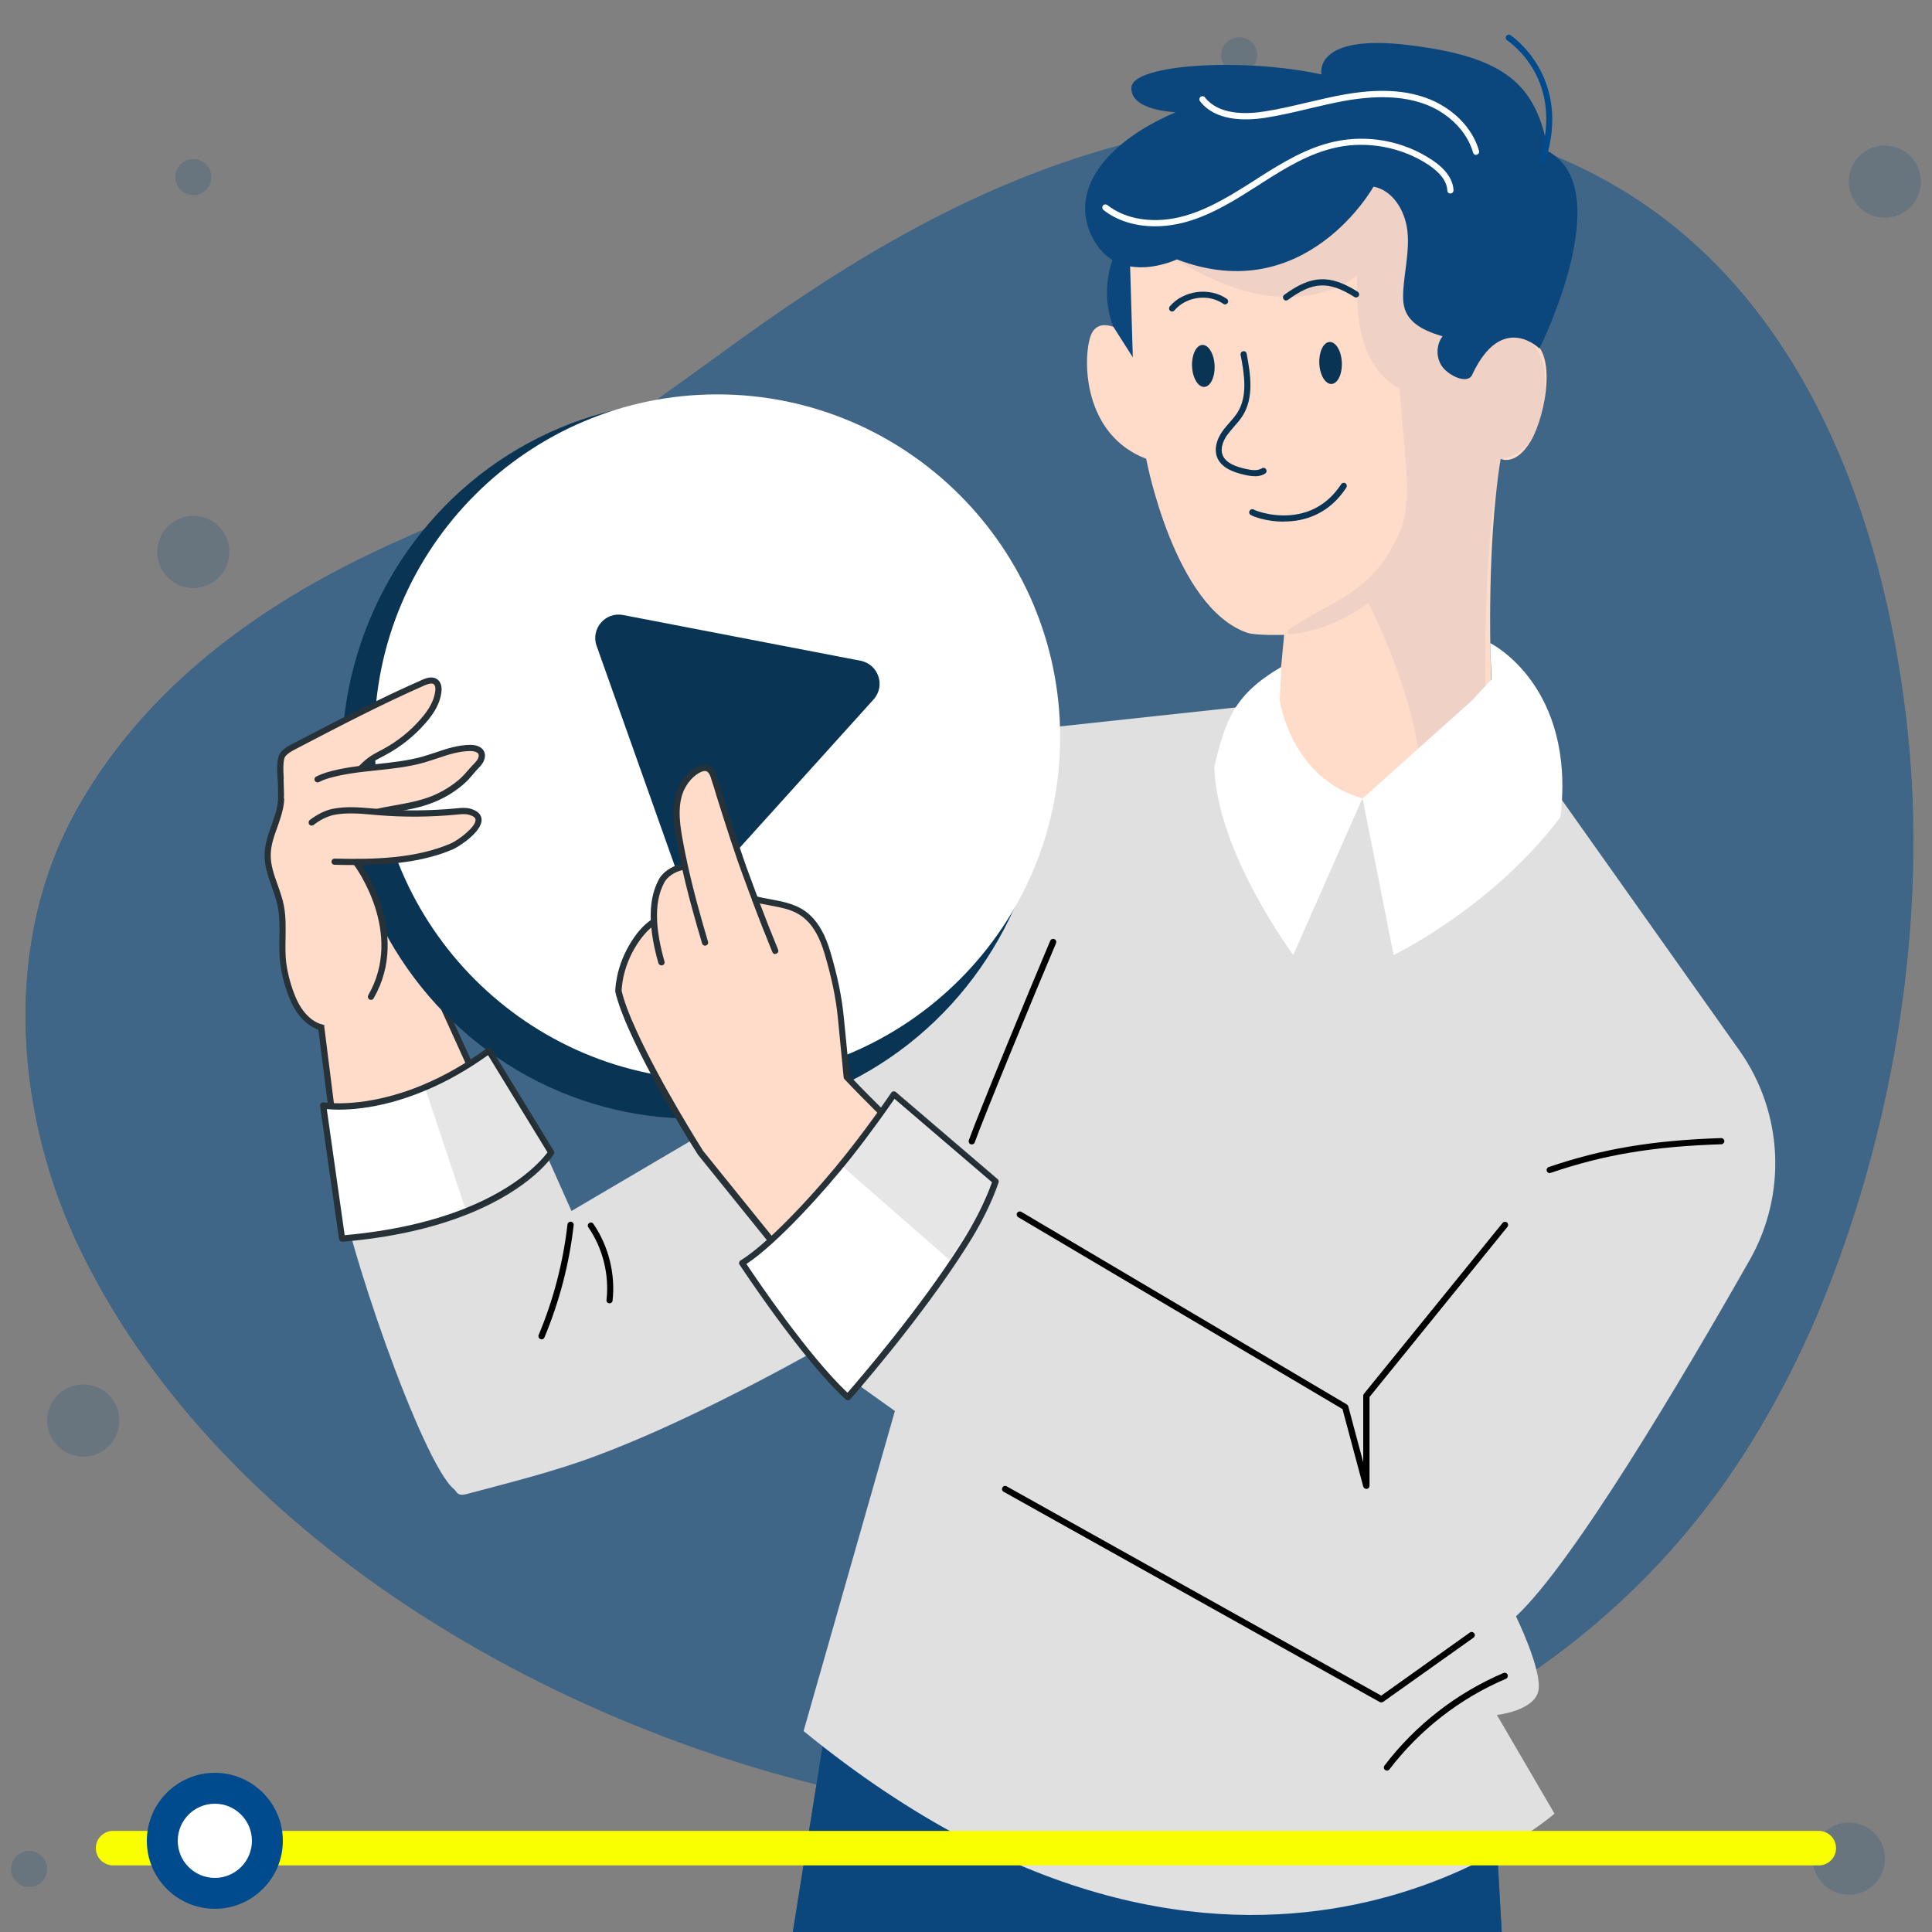 <?xml version="1.0" encoding="UTF-8"?>
<svg id="_影片" data-name="影片" xmlns="http://www.w3.org/2000/svg" viewBox="0 0 150 150">
  <rect x="0" y="0" width="150" height="150" fill="#808080" stroke="none"/>
  <defs>
    <style>
      .cls-1, .cls-2 {
        fill: #0b477c;
      }

      .cls-3 {
        fill: #fff;
      }

      .cls-4, .cls-5 {
        fill: #004b8d;
      }

      .cls-6 {
        fill: #ffdcca;
      }

      .cls-7 {
        fill: #e0e0e0;
      }

      .cls-2 {
        opacity: .2;
      }

      .cls-8 {
        opacity: .07;
      }

      .cls-8, .cls-9, .cls-10 {
        fill: none;
      }

      .cls-9 {
        opacity: .6;
      }

      .cls-11 {
        opacity: .1;
      }

      .cls-10 {
        opacity: .5;
      }

      .cls-5 {
        opacity: .8;
      }

      .cls-12 {
        fill: #f9ff00;
      }

      .cls-13 {
        fill: #0a3454;
      }

      .cls-14 {
        fill: #263238;
      }
    </style>
  </defs>
  <g>
    <circle class="cls-2" cx="55.54" cy="36.89" r="2.8" transform="translate(-9.89 24.06) rotate(-22.5)"/>
    <path class="cls-2" d="m97.61,4.29c0,.77-.63,1.4-1.4,1.4s-1.4-.63-1.4-1.4.63-1.4,1.4-1.4,1.4.63,1.4,1.4Z"/>
    <path class="cls-2" d="m16.41,13.75c0,.77-.63,1.4-1.4,1.4s-1.4-.63-1.4-1.4.63-1.4,1.4-1.4,1.4.63,1.4,1.4Z"/>
    <path class="cls-2" d="m3.66,145.11c0,.77-.63,1.4-1.4,1.4s-1.4-.63-1.4-1.4.63-1.4,1.4-1.4,1.4.63,1.4,1.4Z"/>
    <circle class="cls-2" cx="146.34" cy="14.1" r="2.8"/>
    <circle class="cls-2" cx="143.54" cy="144.31" r="2.8" transform="translate(-36.78 49.9) rotate(-17.52)"/>
    <circle class="cls-2" cx="6.46" cy="110.29" r="2.8" transform="translate(-79.65 41.08) rotate(-47.86)"/>
    <circle class="cls-2" cx="15" cy="42.85" r="2.8" transform="translate(-25.9 23.16) rotate(-45)"/>
  </g>
  <g id="Background_Simple" data-name="Background Simple" class="cls-10">
    <path class="cls-4" d="m71.84,140.26c24.48,3.83,49.82-6.15,63.39-27.12,2.58-3.99,4.75-8.24,6.51-12.66,5.36-13.43,7.88-29.07,6.39-43.48-1.57-15.25-7.14-31.88-20.24-40.98-12.24-8.5-27.69-8.48-41.59-4.57-10.56,2.97-19.78,8.41-28.63,14.77-4.57,3.28-9.07,6.68-13.89,9.6-4.85,2.93-10.11,4.8-15.17,7.24-9.32,4.48-17.77,10.87-22.81,20.08-5.69,10.41-4.6,23.59.49,34.01,11.64,23.83,40.26,39.16,65.55,43.11Z"/>
    <path class="cls-5" d="m71.84,140.27c24.48,3.83,49.82-6.15,63.39-27.12,2.58-3.99,4.75-8.24,6.51-12.66,5.36-13.43,7.88-29.07,6.39-43.48-1.57-15.25-7.14-31.88-20.24-40.98-12.24-8.5-27.69-8.48-41.59-4.57-10.56,2.97-19.78,8.41-28.63,14.77-4.57,3.28-9.07,6.68-13.89,9.6-4.85,2.93-10.11,4.8-15.17,7.24-9.32,4.48-17.77,10.87-22.81,20.08-5.69,10.41-4.6,23.59.49,34.01,11.64,23.83,40.26,39.16,65.55,43.11Z"/>
  </g>
  <g>
    <g>
      <path class="cls-1" d="m116.48,152.43c-.52-9.25-.88-15.65-.88-15.65-33.05,8-50.93-4.85-50.93-4.85,0,0-1.45,9.1-3.28,20.49h55.08Z"/>
      <path class="cls-1" d="m116.48,152.67h-55.08c-.07,0-.14-.03-.18-.08-.05-.05-.07-.12-.05-.19,1.83-11.39,3.28-20.49,3.28-20.49.01-.08.07-.15.14-.18.08-.03.16-.02.23.03.18.13,18.19,12.69,50.73,4.81.07-.02.14,0,.2.04.06.04.09.11.1.18,0,0,.36,6.4.88,15.65,0,.07-.02.13-.07.18-.05.05-.11.08-.17.08Zm-54.8-.48h54.54c-.45-7.97-.77-13.78-.85-15.11-30.24,7.23-47.97-3.1-50.52-4.74-.29,1.79-1.58,9.92-3.17,19.85Z"/>
    </g>
    <g class="cls-9">
      <path class="cls-1" d="m116.48,152.43c-.52-9.25-.88-15.65-.88-15.65-33.05,8-50.93-4.85-50.93-4.85,0,0-1.45,9.1-3.28,20.49h55.08Z"/>
      <path class="cls-1" d="m116.48,152.67h-55.08c-.07,0-.14-.03-.18-.08-.05-.05-.07-.12-.05-.19,1.83-11.39,3.28-20.49,3.28-20.49.01-.08.07-.15.14-.18.08-.03.16-.02.23.03.18.13,18.19,12.69,50.73,4.81.07-.02.14,0,.2.04.06.04.09.11.1.18,0,0,.36,6.4.88,15.65,0,.07-.02.13-.07.18-.05.05-.11.08-.17.08Zm-54.8-.48h54.54c-.45-7.97-.77-13.78-.85-15.11-30.24,7.23-47.97-3.1-50.52-4.74-.29,1.79-1.58,9.92-3.17,19.85Z"/>
    </g>
  </g>
  <g>
    <g>
      <path class="cls-6" d="m21.83,62.01c-.05,1.49-1.02,2.84-1.05,4.33-.03,1.39.76,2.66,1.03,4.03.29,1.47-.01,2.98.19,4.46.12.92.4,1.91.77,2.76.3.68.73,1.33,1.33,1.76.98.71,2.33.68,3.49.68,1.18,0,2.41-.22,3.36-.97.78-.61,1.27-1.5,1.75-2.37.4-.72.81-1.49.82-2.31,0-.47-.11-.93-.29-1.36-.94-2.36-3.36-4.04-3.77-6.55-.17-1.07.05-2.16.15-3.24.09-1.08.03-2.25-.62-3.12-1.09-1.45-3.62-1.75-5.3-1.74-2.43,0-1.8,1.85-1.86,3.64Z"/>
      <path class="cls-14" d="m27.28,80.27c-1.12,0-2.37-.03-3.32-.73-.58-.42-1.06-1.05-1.41-1.86-.38-.88-.66-1.88-.79-2.83-.09-.7-.08-1.4-.07-2.08.02-.78.03-1.59-.12-2.36-.1-.52-.29-1.04-.46-1.54-.29-.81-.59-1.65-.57-2.54.02-.79.28-1.54.54-2.26.25-.7.49-1.37.51-2.07h0c.01-.33,0-.66-.01-.98-.04-.92-.07-1.79.46-2.35.35-.36.89-.54,1.65-.54,1.55,0,4.29.23,5.49,1.84.58.78.79,1.82.67,3.29-.02.27-.05.54-.09.81-.1.82-.19,1.6-.06,2.38.22,1.37,1.07,2.48,1.96,3.65.68.89,1.37,1.8,1.79,2.85.21.53.31,1.01.3,1.45-.01.91-.46,1.71-.85,2.42-.46.84-.99,1.79-1.81,2.44-.87.68-2.02,1.02-3.51,1.02h-.14c-.06,0-.11,0-.17,0Zm-5.21-18.26c-.03.78-.29,1.51-.54,2.22-.26.72-.5,1.4-.51,2.11-.02.8.25,1.56.54,2.37.18.52.38,1.06.48,1.61.16.82.14,1.65.13,2.46-.01.66-.03,1.35.06,2.01.12.9.39,1.86.75,2.7.32.73.74,1.29,1.25,1.67.88.64,2.12.64,3.21.63h.14c1.38,0,2.43-.3,3.21-.92.75-.59,1.25-1.5,1.69-2.3.37-.66.78-1.41.79-2.2,0-.38-.08-.8-.27-1.27-.39-.99-1.07-1.87-1.73-2.74-.89-1.17-1.82-2.38-2.06-3.87-.14-.84-.04-1.69.06-2.51.03-.26.06-.53.08-.79.12-1.34-.06-2.28-.57-2.96-1.12-1.5-3.95-1.63-5.11-1.64-.63,0-1.06.13-1.31.39-.39.41-.36,1.15-.33,2,.01.33.03.67.01,1.02h0Z"/>
    </g>
    <g>
      <path class="cls-6" d="m24.95,79.77l1.61,12.74s9.08-2.23,11.76-5.81l-5.15-11.33"/>
      <path class="cls-14" d="m26.55,92.75s-.1-.01-.14-.04c-.06-.04-.09-.1-.1-.17l-1.61-12.74c-.02-.13.08-.25.21-.27.13-.02.25.08.27.21l1.57,12.47c1.48-.39,8.84-2.47,11.27-5.54l-5.09-11.2c-.05-.12,0-.26.12-.32.12-.05.26,0,.32.12l5.15,11.33c.04.08.03.17-.03.24-2.7,3.61-11.52,5.81-11.89,5.9-.02,0-.04,0-.06,0Z"/>
    </g>
    <g>
      <g>
        <path class="cls-7" d="m41.5,87.58l2.87,6.44,29.69-17.47,5.62-7.5,3.9,9.46-7.93,18.58c-6.15,4.35-12.75,8.19-19.48,11.55-3.24,1.62-6.53,3.14-9.93,4.41-3.24,1.21-6.61,2.04-9.94,2.93-.23.06-.49.12-.7.01-.15-.08-.22-.26-.35-.37-2.44-1.97-8.57-19.5-9.2-25.08l15.43-2.96Z"/>
        <path class="cls-7" d="m121.16,61.96l13.91,19.63c3.38,4.8,3.68,11.12.78,16.23-5.3,9.33-13.74,23.57-18.15,27.67,0,0,2.06,4.21,1.74,5.78-.31,1.56-3.22,1.88-3.22,1.88l4.47,7.66s-24.23,21.41-58.3-6.41l7.09-24.85-3.75-2.68,15.06-50.31,15.48-1.67,4.71,12.46,5.08-6.01,5.1,6.01,9.99-5.39Z"/>
      </g>
      <g>
        <path d="m120.32,91.08c-.1,0-.19-.06-.23-.16-.04-.13.02-.26.15-.31,4.17-1.42,8.05-2.07,13.39-2.25.13,0,.24.1.25.23,0,.13-.1.24-.23.25-5.29.17-9.12.81-13.25,2.22-.03,0-.05.01-.08.01Z"/>
        <path d="m107.69,137.47c-.05,0-.1-.02-.15-.05-.11-.08-.13-.23-.05-.34,2.4-3.15,5.6-5.64,9.24-7.19.12-.05.26,0,.32.13.05.12,0,.26-.13.32-3.57,1.52-6.7,3.96-9.05,7.04-.05.06-.12.09-.19.09Z"/>
        <path d="m42.04,103.98s-.06,0-.09-.02c-.12-.05-.18-.19-.13-.31,1.15-2.74,1.9-5.63,2.24-8.59.02-.13.14-.22.27-.21.13.02.23.13.21.27-.34,3-1.11,5.93-2.27,8.72-.04.09-.13.15-.22.15Z"/>
        <path d="m47.33,101.19s-.02,0-.03,0c-.13-.01-.23-.13-.21-.27.22-1.96-.29-4.01-1.41-5.63-.08-.11-.05-.26.06-.33.11-.08.26-.05.33.06,1.18,1.72,1.72,3.89,1.49,5.96-.01.12-.12.21-.24.21Z"/>
        <path d="m75.45,88.85s-.05,0-.08-.01c-.13-.04-.19-.18-.15-.31.64-1.82,4.79-11.89,6.32-15.49.05-.12.19-.18.32-.13.12.05.18.19.13.32-1.49,3.5-5.69,13.69-6.31,15.46-.03.1-.13.16-.23.16Z"/>
        <path d="m106.07,115.59c-.11,0-.2-.07-.23-.18l-1.61-6.01-25.18-14.9c-.11-.07-.15-.22-.08-.33.07-.11.22-.15.33-.08l25.27,14.95c.05.03.09.08.11.15l1.16,4.34v-5.16c0-.05.02-.11.05-.15l10.77-13.27c.08-.1.24-.12.34-.04.1.08.12.24.04.34l-10.71,13.21v6.9c0,.12-.09.22-.21.24-.01,0-.02,0-.03,0Z"/>
        <path d="m107.25,132.18s-.08-.01-.12-.03l-29.21-16.33c-.12-.06-.16-.21-.09-.33.06-.12.21-.16.33-.09l29.08,16.25,6.88-4.9c.11-.08.26-.05.34.06.08.11.05.26-.06.34l-7.01,4.98s-.09.04-.14.04Z"/>
      </g>
    </g>
  </g>
  <g>
    <ellipse class="cls-13" cx="53.86" cy="58.99" rx="27.33" ry="27.86"/>
    <g>
      <circle class="cls-3" cx="55.69" cy="57.25" r="26.38"/>
      <path class="cls-3" d="m55.69,83.86c-14.68,0-26.62-11.94-26.62-26.62s11.94-26.62,26.62-26.62,26.62,11.94,26.62,26.62-11.94,26.62-26.62,26.62Zm0-52.75c-14.41,0-26.14,11.72-26.14,26.14s11.72,26.14,26.14,26.14,26.14-11.72,26.14-26.14-11.72-26.14-26.14-26.14Z"/>
    </g>
    <path class="cls-13" d="m46.32,50.14l6.11,17.21c.46,1.3,2.14,1.63,3.07.61l12.32-13.65c.95-1.05.39-2.74-1.01-3.01l-18.43-3.55c-1.38-.27-2.53,1.07-2.06,2.4Z"/>
    <g>
      <path class="cls-3" d="m77.23,50.93c-.11,0-.21-.07-.23-.18-1.45-6.15-5.57-11.26-11.28-14.01-.12-.06-.17-.2-.11-.32.06-.12.2-.17.32-.11,5.85,2.81,10.06,8.04,11.54,14.33.03.13-.05.26-.18.29-.02,0-.04,0-.06,0Z"/>
      <path class="cls-3" d="m63.48,35.81s-.05,0-.08-.01c-1.52-.52-3.11-.86-4.72-1.01-.13-.01-.23-.13-.22-.26.01-.13.13-.23.26-.22,1.65.16,3.27.51,4.83,1.04.13.04.19.18.15.3-.03.1-.13.16-.23.16Z"/>
    </g>
  </g>
  <g>
    <g>
      <path class="cls-6" d="m75,92.76s-5.08,10.54-8.89,11.68l-5.71-7.29-4.81-6.14-1.22-1.52h0s-.03-.06-.03-.06l-5.14-9.27-.58-1.05-.17-.76-.41-1.79-.03-.13.07-.21.95-2.68,1.72-1.97.02-.07.62-3.16.07-.34,1.63-1.01s0-.01,0-.02c-.11-.31-1.32-3.75-.38-5.75.2-.44.51-.81.96-1.06.18-.1.37-.18.6-.25,0,0,.06-.12.16-.22.15-.17.41-.3.71.13h0c.11.16.22.38.33.69.05.13.1.29.16.45.02.07.05.16.07.24.02.09.05.17.08.26.06.19.12.39.18.57.89,2.75,2.54,7.43,2.66,7.76,0,0,0,.01,0,.02l3.99,1.32.47.16.24.64,1.4,3.82.09.25.04.31.89,7.32.03.03,7.55,7.44,1.69,1.67Z"/>
      <path class="cls-14" d="m75.45,93.34c-.06,0-.12-.02-.16-.06-6.76-6.32-9.7-9.46-9.73-9.5-.04-.04-.06-.09-.06-.14l-.45-4.63c-.15-1.52-.49-3.15-1.04-5-.35-1.17-.81-2.02-1.43-2.6-.78-.74-1.78-.92-2.83-1.12-.39-.07-.79-.15-1.19-.25-.13-.03-.2-.17-.17-.29.03-.13.17-.2.29-.17.38.1.77.17,1.15.24,1.07.2,2.18.4,3.07,1.24.68.64,1.19,1.56,1.56,2.81.56,1.88.9,3.54,1.05,5.09l.45,4.55c.43.46,3.41,3.58,9.65,9.41.1.09.1.24.01.34-.05.05-.11.08-.18.08Z"/>
      <path class="cls-14" d="m60.19,74.08c-.09,0-.18-.06-.22-.15-.51-1.25-1.03-2.56-1.58-4.03h0s0-.01,0-.02c-.2-.51-.38-1.02-.57-1.53-.79-2.11-1.46-4.24-2.09-6.24-.06-.19-.13-.38-.18-.58l-.02-.07c-.02-.07-.04-.14-.06-.21l-.25-.77s-.02-.07-.03-.11c-.04-.11-.11-.29-.21-.39,0,0-.02-.02-.02-.03-.11-.1-.23-.12-.44-.05-.09.03-.17.07-.28.13-.15.09-.28.19-.39.29-.3.27-.55.61-.74,1.01l-.05.11c-.52,1.28-.23,2.83-.02,3.97.09.5.19.99.3,1.48,0,0,0,0,0,0,0,0,0,.01,0,.02.48,2.23,1.09,4.38,1.63,6.2.04.13-.03.26-.16.3-.13.04-.26-.03-.3-.16-.54-1.82-1.16-3.99-1.64-6.23,0,0,0-.02,0-.02h0c-.11-.5-.21-.99-.3-1.5-.22-1.2-.53-2.83.05-4.24l.05-.12c.22-.47.5-.87.85-1.18.13-.12.28-.23.46-.34.09-.06.23-.13.38-.18.07-.03.2-.06.34-.06.23,0,.44.09.61.25.01.01.02.02.03.04.15.17.24.38.3.55l.28.88c.02.07.04.13.06.2l.02.07c.06.19.12.38.18.57.63,2,1.3,4.12,2.08,6.22.19.51.38,1.02.57,1.53,0,0,0,.01,0,.02,0,0,0,0,0,0,.55,1.46,1.07,2.78,1.58,4.02.05.12,0,.26-.13.31-.03.01-.06.02-.09.02Z"/>
      <path class="cls-14" d="m51.35,74.95c-.1,0-.2-.07-.23-.17-.35-1.2-.54-2.3-.59-3.27-.06-1.28.14-2.33.62-3.23.02-.04.03-.05.04-.07.3-.5.9-.92,1.65-1.13.13-.03.26.04.3.17.04.13-.04.26-.17.3-.63.17-1.13.51-1.37.92-.01.03-.02.04-.03.06-.43.8-.61,1.78-.55,2.96.04.93.24,2,.57,3.16.04.13-.04.26-.16.3-.02,0-.04,0-.07,0Z"/>
      <path class="cls-14" d="m65.74,103.82c-.07,0-.14-.03-.19-.09l-11.37-14.09s-.02-.02-.03-.05c-.05-.08-3.26-5.12-5.17-9.33-.32-.69-.56-1.28-.76-1.82-.2-.53-.35-1.02-.45-1.44,0-.02,0-.04,0-.07,0-.13.01-.26.03-.4.01-.11.02-.24.05-.36.14-.93.48-1.88.98-2.75.52-.92,1.16-1.65,1.8-2.05.11-.07.26-.04.33.07.07.11.04.26-.07.33-.56.36-1.16,1.05-1.64,1.89-.47.82-.79,1.72-.92,2.59-.02.12-.03.22-.04.33-.02.12-.02.22-.03.33.09.39.23.85.42,1.35.19.53.44,1.11.75,1.79,1.87,4.11,5.09,9.19,5.12,9.24.02.03.03.04.03.05l11.36,14.07c.08.1.07.25-.04.34-.04.04-.1.05-.15.05Z"/>
    </g>
    <g>
      <g>
        <path class="cls-3" d="m77.3,91.71c-.57,1.66-1.44,3.33-2.45,4.93-3.63,5.74-9.02,11.83-9.02,11.83-3.44-3.14-8.2-10.41-8.2-10.41,2.36-1.46,6.14-5.64,8.27-8.33,2.04-2.58,3.51-4.78,3.51-4.78l7.9,6.76Z"/>
        <path class="cls-14" d="m65.82,108.71c-.06,0-.12-.02-.16-.06-3.42-3.12-8.19-10.39-8.24-10.46-.04-.05-.05-.12-.03-.18.01-.06.05-.12.11-.15,2.39-1.48,6.21-5.75,8.2-8.27,2.01-2.54,3.49-4.74,3.5-4.76.04-.06.1-.09.17-.1.07,0,.14.01.19.06l7.9,6.76c.07.06.1.17.07.26-.54,1.57-1.37,3.24-2.48,4.98-3.6,5.69-8.99,11.8-9.05,11.86-.04.05-.1.08-.17.08,0,0,0,0-.01,0Zm-7.87-10.58c.78,1.17,4.81,7.14,7.85,10,.93-1.06,5.61-6.51,8.84-11.61,1.05-1.65,1.85-3.24,2.38-4.73l-7.57-6.48c-.43.62-1.72,2.48-3.37,4.57-1.95,2.47-5.67,6.63-8.12,8.25Z"/>
      </g>
      <path class="cls-11" d="m77.3,91.71c-.57,1.66-2.56,4.51-3.58,6.11l-8.39-7.33c2.04-2.58,4.07-5.53,4.07-5.53l7.9,6.76Z"/>
    </g>
  </g>
  <g>
    <g>
      <g>
        <path class="cls-6" d="m21.8,60.45c-.05-.72-.07-1.58.17-1.87.24-.29.58-.48.92-.65,3.29-1.72,6.59-3.44,9.99-4.93.3-.13.67-.26.94-.06.22.17.25.49.21.77-.11.87-.63,1.64-1.21,2.3-.84.95-1.84,1.76-2.96,2.36-.37.2-.76.39-1.11.64-.47.34-.84.78-1.25,1.19-.3.31-.62.59-.96.86"/>
        <path class="cls-14" d="m26.55,61.3c-.07,0-.14-.03-.19-.09-.08-.1-.07-.26.04-.34.33-.26.64-.54.94-.84.1-.1.19-.2.29-.3.3-.32.62-.65.99-.92.28-.2.57-.36.86-.51l.27-.14c1.1-.6,2.07-1.37,2.89-2.31.7-.79,1.06-1.48,1.15-2.18.02-.13.04-.43-.12-.55-.16-.12-.48,0-.7.09-3.39,1.49-6.74,3.24-9.98,4.93-.31.16-.63.33-.84.59-.08.1-.21.46-.12,1.7,0,.13-.09.25-.22.26-.13,0-.25-.09-.26-.22-.08-1.12,0-1.75.23-2.04.27-.34.66-.54.99-.71,3.24-1.69,6.6-3.44,10.01-4.94.36-.16.82-.3,1.18-.03.26.19.37.55.31,1-.1.79-.5,1.57-1.27,2.43-.86.98-1.88,1.79-3.02,2.41l-.28.15c-.29.15-.56.29-.81.47-.34.24-.62.54-.92.86-.1.1-.2.21-.29.31-.31.31-.64.61-.98.88-.04.04-.1.05-.15.05Z"/>
      </g>
      <g>
        <path class="cls-6" d="m24.66,60.48c.25-.12.49-.22.73-.29,2.41-.73,5.02-.55,7.45-1.23,1.23-.35,2.43-.91,3.7-.91.39,0,.91.16.86.64-.04.42-.37.67-.63.96-.3.33-.57.68-.9.98-.67.59-1.44,1.06-2.27,1.39-1.2.49-2.48.64-3.75.89-1.23.24-2.41.62-3.61.96-.29.08-.6.16-.91.23"/>
        <path class="cls-14" d="m25.34,64.33c-.11,0-.21-.08-.24-.19-.03-.13.06-.26.19-.28.27-.05.55-.12.89-.22l.73-.21c.94-.28,1.91-.56,2.9-.75.27-.05.55-.1.82-.15,1.01-.18,1.96-.35,2.89-.72.83-.34,1.57-.8,2.2-1.35.23-.21.43-.44.64-.68.08-.09.16-.18.24-.27.05-.06.1-.11.16-.17.2-.2.38-.4.41-.65,0-.08-.01-.15-.06-.2-.1-.11-.32-.18-.57-.18-.87,0-1.72.27-2.6.57-.34.11-.69.23-1.03.33-1.2.34-2.46.47-3.68.6-1.26.13-2.55.27-3.77.63-.23.07-.46.16-.7.28-.12.06-.26.01-.32-.11-.06-.12-.01-.26.11-.32.26-.13.52-.23.77-.31,1.26-.38,2.58-.52,3.86-.65,1.2-.13,2.43-.26,3.6-.58.34-.1.67-.21,1.01-.32.88-.3,1.79-.6,2.76-.6.19,0,.65.04.92.34.14.15.2.35.18.57-.04.42-.31.7-.54.94-.05.05-.1.1-.15.16-.08.09-.16.18-.23.27-.21.25-.43.5-.69.73-.67.59-1.45,1.08-2.34,1.44-.97.4-1.99.58-2.98.75-.27.05-.54.1-.81.15-.97.19-1.93.47-2.86.74l-.73.21c-.34.1-.65.17-.93.23-.02,0-.03,0-.05,0Z"/>
      </g>
      <g>
        <path class="cls-6" d="m24.2,63.86c.53-.41,1.16-.72,1.67-.82,1.15-.23,2.33-.08,3.5.02,2.03.16,4.08.15,6.11-.05.33-.03.67-.07.99.02,1.89.54-.66,2.37-1.37,2.68-2.8,1.21-6.12,1.27-9.12,1.2"/>
        <path class="cls-14" d="m27.47,67.16c-.5,0-1,0-1.5-.02-.13,0-.24-.11-.23-.25,0-.13.11-.23.25-.23,3.09.08,6.32-.01,9.02-1.18.57-.25,1.95-1.28,1.91-1.84-.01-.16-.18-.29-.51-.38-.27-.08-.57-.05-.88-.02-2.06.2-4.13.22-6.18.05l-.46-.04c-.99-.09-2.01-.17-2.97.02-.48.1-1.09.39-1.57.78-.1.08-.26.06-.34-.04-.08-.1-.06-.26.04-.34.55-.43,1.21-.76,1.77-.87,1.03-.21,2.09-.12,3.11-.03l.45.04c2.02.16,4.06.14,6.07-.05.37-.04.73-.07,1.08.03.68.19.84.55.86.82.06.98-1.8,2.14-2.2,2.32-2.34,1.01-5.05,1.24-7.72,1.24Z"/>
      </g>
      <g>
        <path class="cls-6" d="m27.71,67.06s4,5.27,1.09,10.33"/>
        <path class="cls-14" d="m28.8,77.63s-.08-.01-.12-.03c-.11-.07-.15-.21-.09-.33,2.8-4.86-1.03-10.01-1.07-10.07-.08-.11-.06-.26.05-.34.11-.08.26-.06.34.05.04.05,4.06,5.45,1.1,10.6-.04.08-.13.12-.21.12Z"/>
      </g>
    </g>
    <g>
      <g>
        <path class="cls-3" d="m42.79,89.48s-1.58,2.57-6.59,4.57c-2.37.95-5.52,1.76-9.64,2.12l-1.47-10.33s3.22.58,7.91-1.41c1.52-.64,3.19-1.56,4.96-2.85l4.84,7.91Z"/>
        <path class="cls-14" d="m26.56,96.4c-.12,0-.22-.09-.24-.21l-1.47-10.33c-.01-.08.02-.15.07-.21.06-.05.13-.08.21-.06.03,0,3.21.54,7.77-1.39,1.66-.7,3.31-1.65,4.91-2.82.05-.04.12-.06.19-.04.07.01.12.05.16.11l4.84,7.91c.05.08.05.17,0,.25-.07.11-1.68,2.66-6.71,4.67-2.75,1.1-6.02,1.82-9.71,2.13,0,0-.01,0-.02,0Zm-1.19-10.3l1.39,9.8c3.55-.32,6.7-1.02,9.35-2.08,4.26-1.7,6.01-3.83,6.4-4.35l-4.62-7.55c-1.57,1.12-3.18,2.04-4.8,2.72-3.91,1.66-6.78,1.56-7.72,1.47Z"/>
      </g>
      <path class="cls-11" d="m42.79,89.48s-1.58,2.57-6.59,4.57l-3.21-9.63c1.52-.64,3.19-1.56,4.96-2.85l4.84,7.91Z"/>
    </g>
  </g>
  <path class="cls-6" d="m116.52,35.63s1.17.59,2.34-1.41c1.17-1.99,2.18-7.44-.38-7.91-3.48-1.7-4.65.76-4.65.76l-2.11-7.61s-.59-7.03-5.04-6.44c-4.45.59-7.03,5.5-7.03,5.5l-12.06.47-.35,6.79s-1.99-1.41-2.58.35c-.59,1.76-.59,7.61,4.33,9.49,0,0,2.15,11.5,7.82,13.5.68.24,2.89.17,2.89.17l-.64,6.83s1.87,4.45,6.79,5.97c4.92,1.52,9.93-9.36,9.93-9.36,0,0-.46-9.79.73-17.1Z"/>
  <g class="cls-8">
    <path class="cls-1" d="m91.15,20.08c2.17,1.29,4.49,2.42,6.98,2.83,2.49.4,5.2.01,7.22-1.5,0,1.62.02,3.41.47,4.97.44,1.56,1.39,3.05,2.84,3.78.16,1.94.33,3.87.49,5.81.13,1.63.2,3.74-.44,5.25-.79,1.84-1.82,3.32-3.44,4.51-1.59,1.18-2.9,1.61-5.21,3.14-.17.11-.08.51.05.36,0,0,3.01-.07,6.13-2.43,0,0,3.97,7.73,4.08,13.64l5.02-6.4s-.3-13.65,1.42-18.5c0,0,2.47.09,3.11-4.52.64-4.62-2.15-5.05-2.15-5.05,0,0-9.56-14.07-11.92-12.78-2.36,1.29-14.65,6.89-14.65,6.89Z"/>
  </g>
  <g>
    <path class="cls-3" d="m121.16,63.39s-.01.05-.01.05c-1.08,1.44-2.28,2.75-3.48,3.91h0c-.2.2-.4.38-.59.56-4.11,3.79-8.24,5.93-8.81,6.2-.05.03-.07.04-.07.04l-2.41-12.16,8.47-7.58c.33-.36,1.54-1.67,1.54-1.67l-.07-1.81-.03-1c.07.03,6.64,3.32,5.46,13.46Z"/>
    <path class="cls-3" d="m105.78,61.98l-5.37,12.16s-5.96-7.98-6.13-14.62c.86-3.58,1.51-5.58,5.2-7.74l-.13,2.58s.88,6.08,6.43,7.62Z"/>
  </g>
  <g>
    <path class="cls-13" d="m97.42,36.97c-.28,0-.58-.05-.86-.12-.79-.19-1.74-.51-2.07-1.36-.22-.59-.07-1.32.42-2.01.17-.24.36-.45.54-.66.24-.27.46-.53.64-.81.76-1.24.55-2.82.23-4.46-.02-.13.06-.26.19-.28.13-.03.26.06.28.19.32,1.67.56,3.41-.3,4.8-.2.32-.45.61-.69.88-.18.21-.36.41-.51.62-.19.26-.6.94-.37,1.56.24.64,1.05.91,1.73,1.07.45.1.95.2,1.32-.03.11-.07.26-.04.33.08.07.11.04.26-.08.33-.25.16-.53.21-.82.21Z"/>
    <path class="cls-13" d="m94.3,28.37c.04.9-.32,1.65-.8,1.67-.48.02-.91-.69-.95-1.59-.04-.9.32-1.65.8-1.67.48-.02.91.69.95,1.59Z"/>
    <path class="cls-13" d="m104.18,28.14c.04.9-.32,1.65-.8,1.67-.48.02-.91-.69-.95-1.59s.32-1.65.8-1.67c.48-.02.91.69.95,1.59Z"/>
    <path class="cls-13" d="m99.67,40.5c-1.31,0-2.36-.38-2.58-.53-.11-.07-.14-.22-.06-.33.07-.11.22-.14.33-.07.12.08,1.7.7,3.49.33,1.36-.28,2.46-1.06,3.28-2.31.07-.11.22-.14.33-.07.11.07.14.22.07.33-.89,1.37-2.1,2.21-3.6,2.52-.43.09-.86.12-1.26.12Z"/>
    <path class="cls-13" d="m99.85,23.33c-.07,0-.15-.03-.19-.1-.08-.11-.06-.26.05-.34,2.1-1.54,3.54-1.6,5.7-.24.11.07.15.22.08.33-.07.11-.22.15-.33.08-2.01-1.26-3.21-1.21-5.16.22-.04.03-.09.05-.14.05Z"/>
    <path class="cls-13" d="m91,24.19c-.05,0-.11-.02-.15-.06-.1-.09-.11-.24-.03-.34,1.06-1.25,3.08-1.52,4.43-.59.11.08.14.23.06.33-.08.11-.23.14-.33.06-1.15-.8-2.88-.57-3.79.5-.05.06-.12.09-.18.09Z"/>
  </g>
  <path class="cls-1" d="m114.31,29.09c-.37.78-1.79.09-2.31-.59-.52-.68-.52-1.71,0-2.39-1.11-.32-2.36-.83-2.84-1.88-.24-.52-.24-1.11-.21-1.68.1-1.54.49-3.08.32-4.62-.17-1.54-1.11-3.15-2.63-3.44,0,0-5.28,9.47-15.26,5.65,0,0-4.45,2.12-6.47-1.52-2.02-3.64.71-7.48,6.37-9.91,0,0-3.54-.1-3.44-1.92.1-1.82,8.7-2.33,14.76-1.01,0,0-.72-3.19,6.77-2.28,7.48.91,9.91,3.02,10.83,8.25,5.48,2.99-.68,15.31-.68,15.31,0,0-2.9-2.9-5.21,2.01Z"/>
  <path class="cls-1" d="m87,18.79s-1.91,2.93-.59,6.53l1.54,2.42-.24-8.17-.72-.78Z"/>
  <path class="cls-4" d="m119.73,12.72s-.05,0-.07-.01c-.13-.04-.2-.18-.15-.3,2.04-6.23-2.31-9.15-2.5-9.28-.11-.07-.14-.22-.07-.33.07-.11.22-.14.33-.07.05.03,4.85,3.24,2.69,9.83-.03.1-.13.17-.23.17Z"/>
  <path class="cls-3" d="m89.68,17.57c-1.54,0-2.95-.43-4.01-1.27-.1-.08-.12-.23-.04-.34.08-.1.23-.12.34-.04,1.49,1.17,3.74,1.48,6.01.84,1.97-.56,3.76-1.7,5.49-2.8l.23-.15c1.92-1.23,3.83-2.37,5.94-2.82,2.58-.56,5.33-.04,7.53,1.42,1.07.71,1.64,1.51,1.68,2.36,0,.13-.1.25-.23.25-.15.02-.25-.1-.25-.23-.03-.69-.52-1.36-1.46-1.99-2.06-1.37-4.74-1.88-7.16-1.35-2.04.44-3.83,1.51-5.78,2.76l-.23.15c-1.76,1.12-3.57,2.28-5.61,2.86-.82.23-1.64.35-2.43.35Z"/>
  <path class="cls-3" d="m114.6,12.03c-.11,0-.2-.07-.23-.18-.47-1.66-1.93-3.12-3.81-3.79-1.65-.59-3.65-.67-6.11-.24-.95.17-1.92.4-2.85.62-1.08.26-2.2.52-3.33.7-1.68.26-3.92.25-5.1-1.28-.08-.11-.06-.26.04-.34.11-.08.26-.06.34.04,1.04,1.34,3.1,1.34,4.65,1.09,1.11-.17,2.22-.44,3.29-.69.94-.22,1.91-.45,2.87-.62,2.54-.45,4.62-.37,6.36.26,2.03.73,3.61,2.31,4.11,4.11.04.13-.04.26-.17.3-.02,0-.04,0-.06,0Z"/>
  <g id="Progress_Bar" data-name="Progress Bar">
    <path class="cls-12" d="m141.22,144.83H8.78c-.74,0-1.34-.6-1.34-1.34h0c0-.74.6-1.34,1.34-1.34h132.43c.74,0,1.34.6,1.34,1.34h0c0,.74-.6,1.34-1.34,1.34Z"/>
    <path class="cls-12" d="m141.28,143.91H8.97c-.11,0-.2-.21-.2-.46s.09-.46.2-.46h132.31c.11,0,.2.21.2.46s-.09.46-.2.46Z"/>
    <g>
      <path class="cls-4" d="m16.68,137.64c-2.91,0-5.28,2.37-5.28,5.28s2.37,5.28,5.28,5.28,5.28-2.37,5.28-5.28-2.37-5.28-5.28-5.28Z"/>
      <g>
        <path class="cls-3" d="m19.37,142.92c0,1.48-1.2,2.69-2.69,2.69s-2.69-1.2-2.69-2.69,1.2-2.69,2.69-2.69,2.69,1.2,2.69,2.69Z"/>
        <path class="cls-3" d="m16.68,145.8c-1.59,0-2.88-1.29-2.88-2.88s1.29-2.88,2.88-2.88,2.88,1.29,2.88,2.88-1.29,2.88-2.88,2.88Zm0-5.37c-1.37,0-2.49,1.12-2.49,2.49s1.12,2.49,2.49,2.49,2.49-1.12,2.49-2.49-1.12-2.49-2.49-2.49Z"/>
      </g>
    </g>
  </g>
</svg>